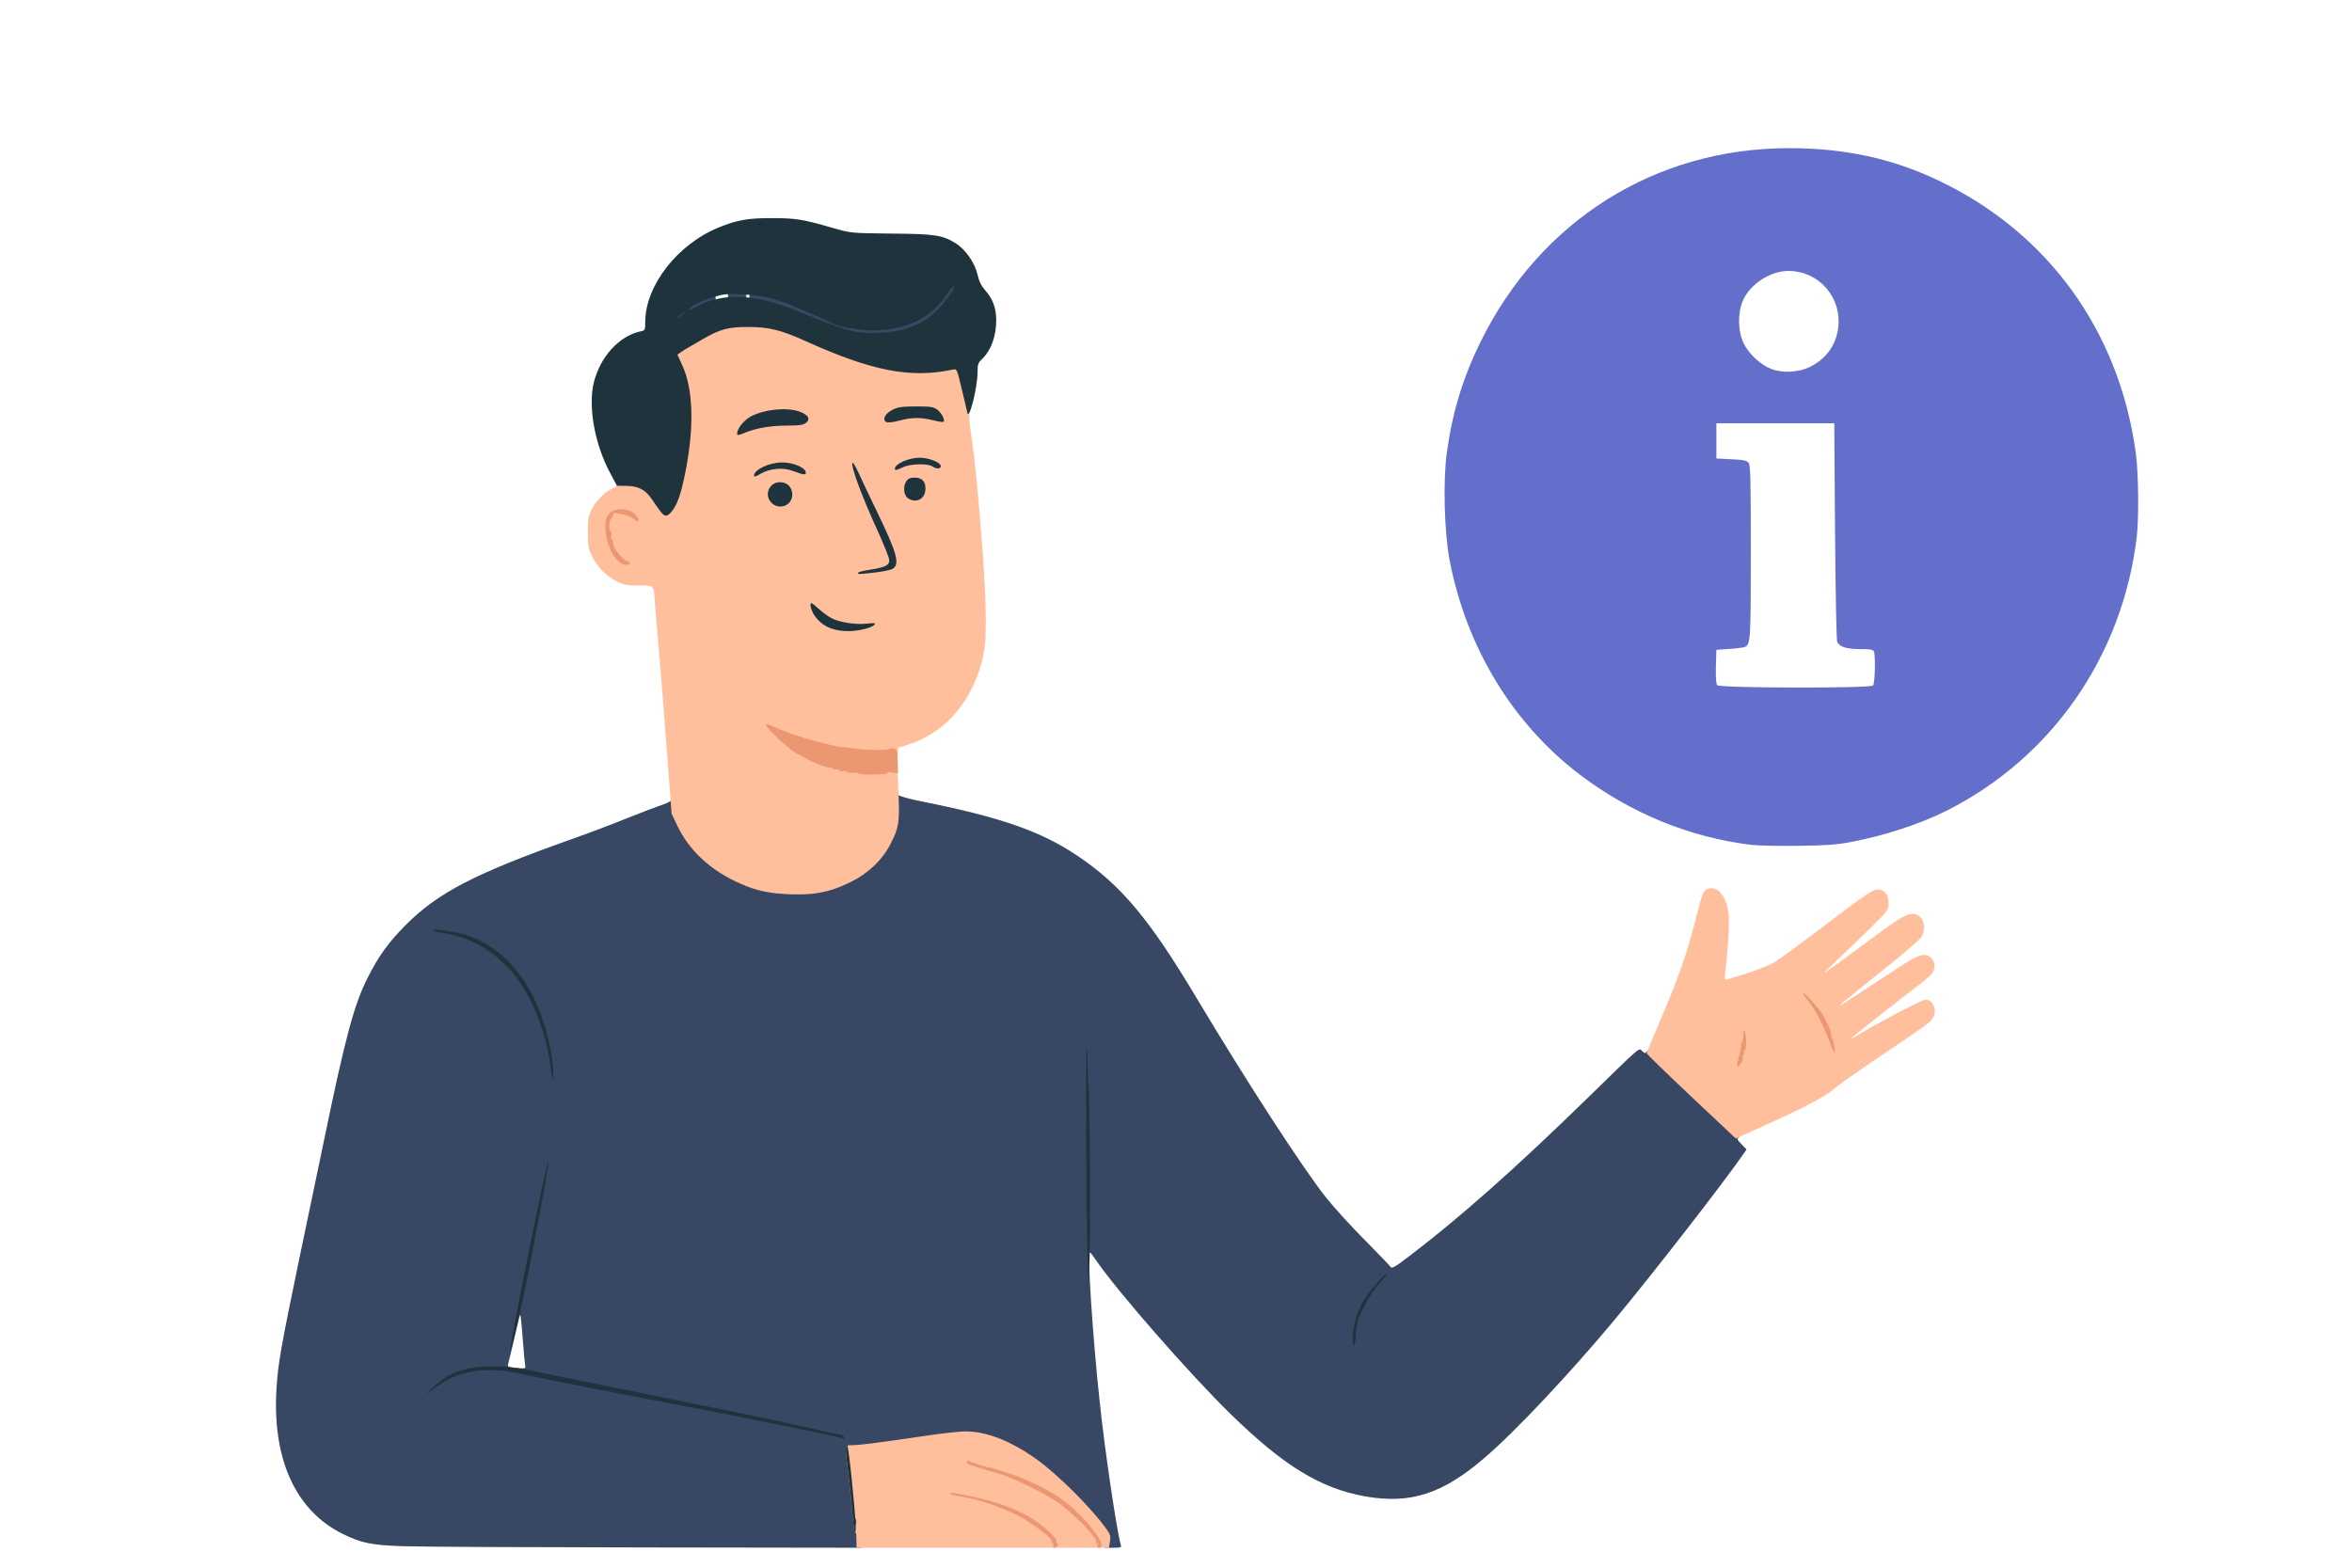 <svg xmlns="http://www.w3.org/2000/svg" class="img-fluid" id="outputsvg" style="transform: matrix(1, 0, 0, 1, -6.078, -0.246);transform-origin: 50% 50%;cursor: move;max-height: none;transition: none;" width="1536" height="1024" viewBox="0 0 15360 10240"><g id="l6AtKv5DoYq61Q7ykwuMInJ" fill="rgb(55,71,100)" style="transform: none;"><g style="transform: none;"><path id="ptKzYrJ9i" d="M2640 10100 c-210 -7 -271 -20 -395 -80 -309 -152 -463 -491 -433 -955 10 -158 29 -267 148 -840 55 -264 130 -622 166 -795 136 -657 193 -869 280 -1041 72 -144 137 -234 253 -350 209 -209 449 -333 1076 -556 116 -41 280 -103 365 -138 85 -34 185 -72 223 -85 41 -13 67 -27 67 -36 0 -8 7 -14 15 -14 11 0 15 11 15 37 0 50 66 182 129 260 105 128 290 242 461 283 105 25 265 27 359 4 288 -69 501 -315 476 -548 -6 -50 -4 -66 5 -66 7 0 18 6 24 13 6 8 74 27 151 42 516 103 779 195 1016 354 285 191 471 413 780 931 327 547 693 1111 847 1305 53 66 167 191 254 278 86 87 161 165 166 173 7 13 32 -2 135 -81 329 -252 681 -565 1137 -1009 372 -363 347 -342 370 -321 20 18 21 18 34 0 12 -17 37 3 315 266 267 252 300 285 284 296 -15 12 -14 16 16 47 l33 34 -23 34 c-138 198 -588 777 -838 1078 -288 346 -645 727 -847 900 -275 238 -485 306 -780 255 -293 -52 -533 -198 -883 -540 -269 -263 -745 -808 -880 -1007 -18 -27 -35 -48 -38 -48 -17 0 19 551 63 960 35 337 113 859 140 953 5 15 -2 17 -50 17 l-56 0 0 -34 c0 -49 -66 -133 -239 -306 -221 -220 -409 -340 -588 -377 -80 -17 -83 -17 -270 10 -103 16 -266 38 -360 50 l-173 22 0 37 c0 20 -6 39 -12 41 -8 4 -7 6 3 6 14 1 19 24 29 133 10 99 10 133 1 136 -16 5 -14 42 4 48 12 5 15 28 15 120 l0 114 -1402 -2 c-772 -1 -1486 -4 -1588 -8z m796 -1177 c-2 -10 -10 -94 -17 -188 -11 -141 -14 -163 -22 -130 -17 76 -68 290 -73 307 -4 13 3 18 28 21 78 9 90 8 84 -10z"/><path id="pLrQCJ9UD" d="M5400 4105 c0 -33 2 -35 35 -35 33 0 35 2 35 35 0 33 -2 35 -35 35 -33 0 -35 -2 -35 -35z"/><path id="pR7A4f3g6" d="M6040 3035 c0 -33 2 -35 35 -35 33 0 35 2 35 35 0 33 -2 35 -35 35 -33 0 -35 -2 -35 -35z"/><path id="pOWtKON5N" d="M4440 2285 c0 -33 2 -35 35 -35 33 0 35 2 35 35 0 33 -2 35 -35 35 -33 0 -35 -2 -35 -35z"/><path id="ps15V3ugH" d="M5577 2200 c-68 -11 -170 -46 -359 -125 -76 -31 -178 -66 -228 -78 l-90 -22 0 -37 c0 -45 7 -47 127 -22 122 24 163 36 163 45 0 5 7 9 15 9 8 0 23 4 33 9 9 5 67 30 127 56 61 25 117 50 127 55 36 20 194 42 255 37 76 -7 193 -37 211 -54 7 -7 24 -16 38 -19 13 -3 24 -10 24 -15 0 -5 11 -9 25 -9 18 0 25 -5 25 -20 0 -13 7 -20 20 -20 11 0 20 -5 20 -11 0 -6 19 -40 42 -75 40 -60 45 -64 80 -64 36 0 38 2 38 30 0 55 -66 160 -101 160 -12 0 -19 7 -19 20 0 13 -7 20 -20 20 -11 0 -20 5 -20 12 0 18 -49 57 -79 65 -14 3 -31 9 -37 14 -43 34 -299 57 -417 39z"/><path id="pc4194UlX" d="M4332 2133 c3 -33 7 -38 31 -41 18 -2 27 -9 27 -21 0 -19 39 -61 57 -61 5 0 18 -10 29 -21 29 -33 114 -69 162 -69 41 0 42 1 42 34 0 32 -4 36 -67 65 -36 17 -88 47 -115 66 -26 19 -57 35 -67 35 -13 0 -21 8 -23 23 -2 18 -10 23 -41 25 l-38 3 3 -38z"/><path id="p15rCG8vqR" d="M4760 1930 l0 -40 60 0 60 0 0 40 0 40 -60 0 -60 0 0 -40z"/></g></g><g id="l5A5ER2DyyBSTV7965ZijAV" fill="rgb(75,106,210)" style="fill: none;"><g style="transform: none;"><path id="pXfocLV63" d="M11445 5519 c-401 -48 -787 -206 -1118 -456 -441 -334 -744 -832 -854 -1403 -35 -182 -44 -522 -18 -705 36 -262 104 -485 219 -720 390 -794 1142 -1267 2016 -1267 362 0 674 67 977 212 714 340 1178 982 1287 1778 18 130 21 425 6 552 -94 777 -555 1440 -1242 1786 -173 87 -407 163 -628 205 -91 17 -163 22 -340 24 -124 2 -261 -1 -305 -6z m793 -1041 c13 -13 17 -192 6 -222 -5 -13 -23 -16 -91 -16 -88 0 -133 -14 -149 -47 -5 -10 -11 -335 -14 -723 l-5 -705 -385 0 -385 0 0 115 0 115 98 5 c82 4 101 8 113 24 12 17 14 113 14 582 0 577 -2 604 -39 620 -9 4 -54 10 -101 13 l-85 6 -3 109 c-2 71 1 113 9 122 16 19 998 21 1017 2z m-410 -2082 c102 -52 163 -135 181 -242 32 -205 -120 -384 -325 -384 -116 0 -247 85 -295 192 -36 80 -34 202 4 280 34 70 109 140 180 168 74 29 182 23 255 -14z" style="&#10;    fill: #646ecb;&#10;"/><path id="p11Fip1fPt" d="M5737 2203 c-13 -12 -7 -22 16 -26 l22 -4 -22 -8 c-35 -11 -27 -32 15 -39 60 -10 82 -7 82 9 0 8 -7 15 -15 15 -8 0 -15 5 -15 10 0 6 7 10 15 10 8 0 15 6 15 14 0 20 -96 36 -113 19z"/><path id="pdgFsP7kp" d="M5936 2151 c-3 -5 4 -12 17 -16 l22 -8 -22 -4 c-15 -3 -23 -12 -23 -24 0 -16 7 -19 40 -19 33 0 40 -3 40 -20 0 -11 6 -20 13 -20 7 0 18 -9 25 -20 7 -11 18 -20 26 -20 8 0 16 -7 20 -15 3 -8 17 -15 32 -15 19 0 25 4 20 15 -7 18 5 20 22 3 9 -9 12 -6 12 16 0 30 -53 96 -77 96 -7 0 -13 5 -13 10 0 6 -16 10 -35 10 -28 0 -35 4 -35 20 0 17 -7 20 -39 20 -22 0 -42 -4 -45 -9z m89 -43 c25 -11 34 -28 15 -28 -19 0 -59 23 -54 31 7 11 8 11 39 -3z"/><path id="p1D2NHfwtO" d="M5180 2050 c0 -5 -11 -10 -25 -10 -19 0 -25 -5 -25 -21 0 -15 5 -19 15 -15 9 3 15 0 15 -9 0 -8 -7 -15 -15 -15 -8 0 -15 -4 -15 -10 0 -5 18 -10 40 -10 22 0 40 5 40 10 0 6 11 10 25 10 20 0 25 5 25 24 0 20 -4 23 -22 19 -21 -4 -22 -3 -5 10 25 21 21 27 -18 27 -19 0 -35 -4 -35 -10z m25 -39 c-3 -6 -14 -11 -23 -11 -15 1 -15 2 2 15 21 16 32 13 21 -4z"/><path id="pbyF6A82b" d="M4950 1984 c-54 -14 -133 -14 -272 2 -60 7 -71 1 -40 -22 16 -13 16 -13 0 -14 -11 0 -18 -8 -18 -19 0 -31 83 -44 241 -38 163 6 229 20 229 48 0 10 -7 19 -15 19 -8 0 -15 5 -15 10 0 6 7 10 15 10 8 0 15 5 15 10 0 14 -74 11 -140 -6z m-100 -54 c0 -5 -13 -10 -30 -10 -16 0 -30 5 -30 10 0 6 14 10 30 10 17 0 30 -4 30 -10z"/></g></g><g id="l5O5cuLWJL7CfAbcTXSNqug" fill="rgb(255,191,157)" style="transform: none;"><g style="transform: none;"><path id="pj8UJ6kBA" d="M5599 10053 c0 -34 -3 -51 -8 -40 -3 10 -12 -51 -19 -135 -7 -84 -19 -202 -27 -263 -8 -60 -15 -125 -15 -142 0 -32 1 -33 44 -33 45 0 210 -21 501 -65 94 -13 200 -25 236 -25 138 0 294 61 463 181 144 103 369 328 465 467 18 26 21 40 16 72 l-7 40 -824 0 -824 0 -1 -57z m-2 -130 c-3 -10 -5 -2 -5 17 0 19 2 27 5 18 2 -10 2 -26 0 -35z"/><path id="pNzzkPf6a" d="M11051 7163 c-160 -151 -291 -278 -291 -283 0 -4 30 -77 66 -162 142 -329 194 -478 260 -736 39 -155 46 -170 81 -178 61 -16 116 57 128 169 6 56 -3 220 -22 374 -6 51 -5 55 13 50 148 -42 260 -83 309 -112 33 -20 190 -135 349 -256 241 -183 295 -219 322 -219 47 0 74 32 74 89 0 44 -2 47 -122 166 -68 67 -168 163 -223 215 -120 112 -116 109 164 -98 250 -185 293 -212 338 -212 64 0 95 79 59 149 -8 15 -126 117 -263 226 -248 198 -293 236 -263 220 8 -5 112 -72 230 -150 247 -163 274 -178 315 -177 56 2 84 70 49 120 -8 12 -52 50 -97 84 -118 89 -420 328 -432 341 -5 6 2 3 17 -6 129 -80 445 -247 468 -247 55 0 81 77 44 127 -21 27 -38 40 -394 280 -118 80 -231 160 -250 179 -44 41 -210 129 -452 237 l-186 84 -291 -274z"/><path id="pxH0RWWF3" d="M5115 5839 c-117 -8 -199 -30 -311 -84 -171 -83 -300 -206 -374 -360 l-38 -80 -32 -425 c-17 -234 -40 -517 -50 -630 -10 -113 -21 -245 -25 -295 -11 -152 -1 -140 -108 -140 -81 -1 -99 -4 -145 -28 -70 -37 -128 -97 -161 -166 -23 -49 -26 -69 -26 -156 0 -89 3 -106 27 -151 30 -56 87 -113 134 -133 25 -10 31 -17 26 -33 -5 -20 -2 -21 81 -16 104 5 135 23 197 115 24 34 47 60 52 57 50 -31 115 -320 125 -554 6 -156 -8 -244 -57 -348 -16 -35 -30 -78 -30 -96 0 -29 7 -36 103 -93 129 -79 175 -99 262 -114 91 -16 259 -6 353 21 40 11 122 42 181 69 367 166 637 233 811 201 36 -7 90 -14 120 -17 l55 -5 34 138 c29 117 32 142 22 169 -9 25 -7 59 9 166 11 74 26 204 34 289 59 621 74 987 47 1125 -58 295 -241 518 -488 597 l-73 23 0 38 c0 30 -4 37 -20 37 -11 0 -20 -7 -20 -15 0 -12 -18 -15 -102 -15 -167 -1 -375 -35 -517 -85 -24 -8 -46 -13 -48 -11 -4 4 84 66 93 66 3 0 18 8 32 18 15 10 47 27 72 36 52 21 210 56 251 56 15 0 31 5 34 10 3 6 33 10 66 10 33 0 59 -4 59 -10 0 -11 87 -14 93 -2 3 4 8 79 11 167 8 185 2 224 -53 329 -53 104 -146 192 -262 249 -143 70 -255 89 -444 76z m20 -2589 c18 -20 18 -21 -8 -47 -26 -26 -27 -26 -47 -8 -23 20 -26 45 -8 63 18 18 43 15 63 -8z m876 -41 c9 -18 7 -25 -11 -43 l-21 -21 -19 23 c-15 18 -17 28 -10 43 14 25 47 24 61 -2z m-916 -458 c137 -6 159 -16 83 -39 -54 -17 -152 -2 -224 34 -36 18 -41 23 -19 18 17 -4 89 -9 160 -13z m905 -51 c68 -1 80 -3 60 -12 -30 -12 -152 -4 -177 12 -16 10 -15 11 7 6 14 -3 63 -6 110 -6z"/></g></g><g id="l2irCmSMSCYc9vMhpgevEOy" fill="rgb(30,51,60)" style="transform: none;"><g style="transform: none;"><path id="pTNp0VcBs" d="M5572 9878 c-7 -84 -19 -202 -27 -263 -17 -126 -19 -175 -7 -175 5 0 18 98 30 218 27 274 31 333 23 355 -4 10 -12 -51 -19 -135z"/><path id="pb5qGUBSB" d="M5509 9395 c-8 -8 -717 -151 -1189 -240 -245 -46 -555 -107 -690 -135 -347 -72 -334 -70 -429 -70 -139 0 -247 36 -361 120 l-55 41 55 -53 c102 -97 211 -134 390 -132 121 2 150 6 350 49 69 14 426 87 795 161 583 117 873 179 1005 213 19 5 56 13 83 16 26 4 50 12 53 17 6 10 0 21 -7 13z"/><path id="pmsznaoqE" d="M3335 8830 c31 -208 243 -1255 253 -1246 8 9 -129 737 -184 981 -36 156 -75 306 -69 265z"/><path id="pZe4pzzNN" d="M8848 8787 c-23 -55 8 -201 60 -286 41 -67 138 -181 154 -181 6 0 -15 27 -46 60 -35 38 -73 95 -102 155 -42 84 -48 104 -53 182 -4 54 -9 81 -13 70z"/><path id="pKaIzNrFm" d="M7107 8165 c-8 -251 -11 -1314 -4 -1322 3 -2 5 45 6 106 1 60 3 118 5 128 9 43 15 975 8 1138 l-7 180 -8 -230z"/><path id="pOV4YBm6U" d="M3602 6972 c-33 -257 -138 -503 -279 -653 -116 -123 -277 -208 -426 -225 -31 -4 -60 -11 -64 -16 -6 -11 60 -5 157 14 212 41 404 209 515 452 68 148 120 370 113 482 -3 42 -5 33 -16 -54z"/><path id="pIbo9yHKz" d="M5520 4122 c-88 -6 -149 -37 -191 -96 -26 -35 -39 -86 -23 -86 4 0 26 18 49 39 24 22 61 49 83 60 52 27 158 43 227 35 30 -4 55 -4 55 -1 0 26 -119 55 -200 49z"/><path id="pV518Uayv" d="M5610 3742 c0 -5 34 -14 76 -20 102 -16 130 -30 127 -65 -1 -16 -34 -97 -72 -182 -108 -234 -182 -437 -167 -452 3 -4 21 27 40 68 18 41 73 155 120 253 129 267 150 340 103 371 -13 8 -66 19 -118 25 -115 12 -109 12 -109 2z"/><path id="p1DSu31QQ8" d="M4313 3332 c-16 -21 -39 -54 -52 -74 -41 -59 -84 -82 -160 -84 l-66 -1 -42 -79 c-104 -191 -148 -441 -108 -599 43 -167 165 -300 303 -330 31 -6 32 -8 32 -62 0 -237 211 -508 480 -617 121 -49 186 -61 345 -61 160 0 203 7 410 67 110 31 111 31 371 34 291 2 338 10 427 67 62 41 122 129 138 205 9 39 23 69 47 96 51 57 73 115 74 194 1 109 -34 203 -96 261 -22 21 -26 33 -26 83 0 102 -56 321 -67 263 -2 -11 -18 -80 -36 -153 -31 -131 -32 -133 -57 -128 -275 59 -528 11 -961 -185 -161 -73 -242 -93 -374 -93 -132 -1 -186 14 -300 80 -44 25 -89 51 -100 58 -11 6 -30 18 -43 27 l-22 16 30 65 c73 156 81 399 24 693 -30 154 -56 228 -97 273 -29 31 -43 28 -74 -16z m1582 -1177 c97 -26 157 -58 226 -123 59 -55 133 -162 112 -162 -5 0 -28 29 -51 63 -118 180 -358 261 -622 211 -45 -8 -90 -19 -99 -24 -9 -5 -53 -25 -98 -45 -46 -19 -118 -50 -160 -69 -119 -53 -223 -78 -350 -83 -96 -5 -121 -2 -185 17 -86 26 -136 50 -161 78 -14 16 -3 12 45 -13 185 -99 389 -87 697 41 188 78 290 113 358 124 75 12 212 5 288 -15z m-1420 -114 c-3 -3 -18 8 -33 23 l-27 29 32 -23 c18 -13 30 -26 28 -29z"/><path id="pzb6eP5XP" d="M5045 3285 c-51 -50 -17 -135 54 -135 49 0 81 32 81 82 0 70 -86 103 -135 53z"/><path id="pGiaExkiR" d="M5930 3250 c-24 -24 -26 -77 -4 -108 11 -16 25 -22 53 -22 48 0 71 24 71 73 0 46 -29 77 -70 77 -17 0 -39 -9 -50 -20z"/><path id="p1EqDNdT6a" d="M4930 3107 c0 -39 102 -87 185 -86 69 0 148 32 153 63 4 21 -11 20 -88 -9 -62 -23 -146 -15 -205 19 -32 19 -45 23 -45 13z"/><path id="pPunorqgJ" d="M5850 3062 c0 -32 91 -72 162 -72 60 0 138 31 138 55 0 19 -29 20 -56 1 -29 -20 -149 -16 -193 7 -38 19 -51 21 -51 9z"/><path id="pWBIdvlD0" d="M4820 2830 c0 -29 43 -83 85 -107 93 -52 258 -66 338 -28 46 21 55 45 27 67 -18 14 -41 18 -114 18 -114 0 -204 15 -278 44 -53 22 -58 22 -58 6z"/><path id="pLCbQIgj1" d="M5785 2750 c-13 -21 8 -51 48 -72 36 -19 58 -22 154 -23 98 0 115 3 140 21 28 21 52 68 41 79 -3 4 -33 -1 -66 -9 -75 -20 -141 -20 -212 -1 -65 17 -96 19 -105 5z"/></g></g><g id="l7jStR1YV9wPnwquFlIXocR" fill="rgb(235,151,114)" style="transform: none;"><g style="transform: none;"><path id="p14FPHvgJW" d="M6884 10095 c3 -8 1 -15 -5 -15 -6 0 -8 -4 -5 -9 9 -15 -75 -85 -179 -148 -103 -63 -303 -134 -418 -148 -32 -4 -60 -12 -63 -17 -8 -13 48 -4 181 27 134 31 254 76 338 126 80 47 183 142 173 158 -4 6 -3 11 3 11 6 0 8 7 5 15 -4 8 -13 15 -21 15 -9 0 -13 -6 -9 -15z"/><path id="p1DmuSHcgB" d="M7174 10095 c3 -8 0 -15 -6 -15 -6 0 -8 -3 -5 -6 20 -20 -156 -201 -262 -269 -65 -42 -170 -97 -246 -130 -16 -7 -43 -18 -60 -25 -16 -7 -34 -15 -40 -16 -198 -57 -235 -70 -235 -81 0 -16 -5 -17 58 7 29 11 65 22 80 24 15 2 34 6 42 9 8 4 53 18 100 33 100 31 231 94 321 154 156 106 335 330 263 330 -10 0 -14 -6 -10 -15z"/><path id="pOK7Nhbau" d="M11350 6959 c0 -8 7 -39 16 -68 8 -29 13 -59 10 -67 -3 -8 -1 -14 4 -14 6 0 10 -21 11 -47 0 -36 3 -43 9 -28 12 28 12 125 0 125 -5 0 -7 7 -4 15 4 8 2 15 -4 15 -6 0 -8 8 -5 18 2 10 -5 29 -16 43 -15 17 -20 20 -21 8z"/><path id="pcgwHVNzH" d="M11947 6785 c-37 -96 -99 -213 -135 -251 -11 -11 -25 -31 -31 -45 -17 -33 79 68 120 127 36 53 72 140 64 155 -4 5 -2 9 3 9 9 0 26 89 18 97 -2 2 -19 -39 -39 -92z"/><path id="pIdMvFTl9" d="M5616 5053 c-4 -4 -22 -6 -41 -5 -18 2 -36 -1 -39 -6 -3 -6 -15 -8 -25 -5 -10 3 -22 0 -25 -6 -4 -5 -13 -8 -20 -5 -8 3 -17 0 -21 -5 -3 -6 -10 -9 -15 -6 -11 7 -136 -42 -172 -67 -14 -10 -29 -18 -32 -18 -28 0 -216 -169 -216 -195 0 -8 18 -3 51 13 29 13 57 25 63 26 6 1 16 4 21 7 38 23 314 98 360 99 11 0 47 4 80 9 79 12 218 13 231 2 5 -5 18 -5 29 -1 18 7 21 18 24 85 l2 77 -35 -6 c-23 -4 -36 -3 -36 4 0 11 -172 14 -184 3z"/><path id="p1Ho8gf0SB" d="M4030 3651 c-61 -64 -92 -228 -54 -286 34 -52 137 -52 182 0 29 33 18 54 -12 26 -12 -11 -46 -25 -75 -31 -66 -12 -61 -13 -61 5 0 7 -6 18 -13 22 -13 9 -17 83 -3 83 4 0 6 11 4 25 -3 13 -2 26 2 27 5 2 10 14 12 28 1 14 6 30 10 35 35 48 62 75 78 80 29 9 24 25 -7 25 -17 0 -38 -13 -63 -39z"/></g></g></svg>
